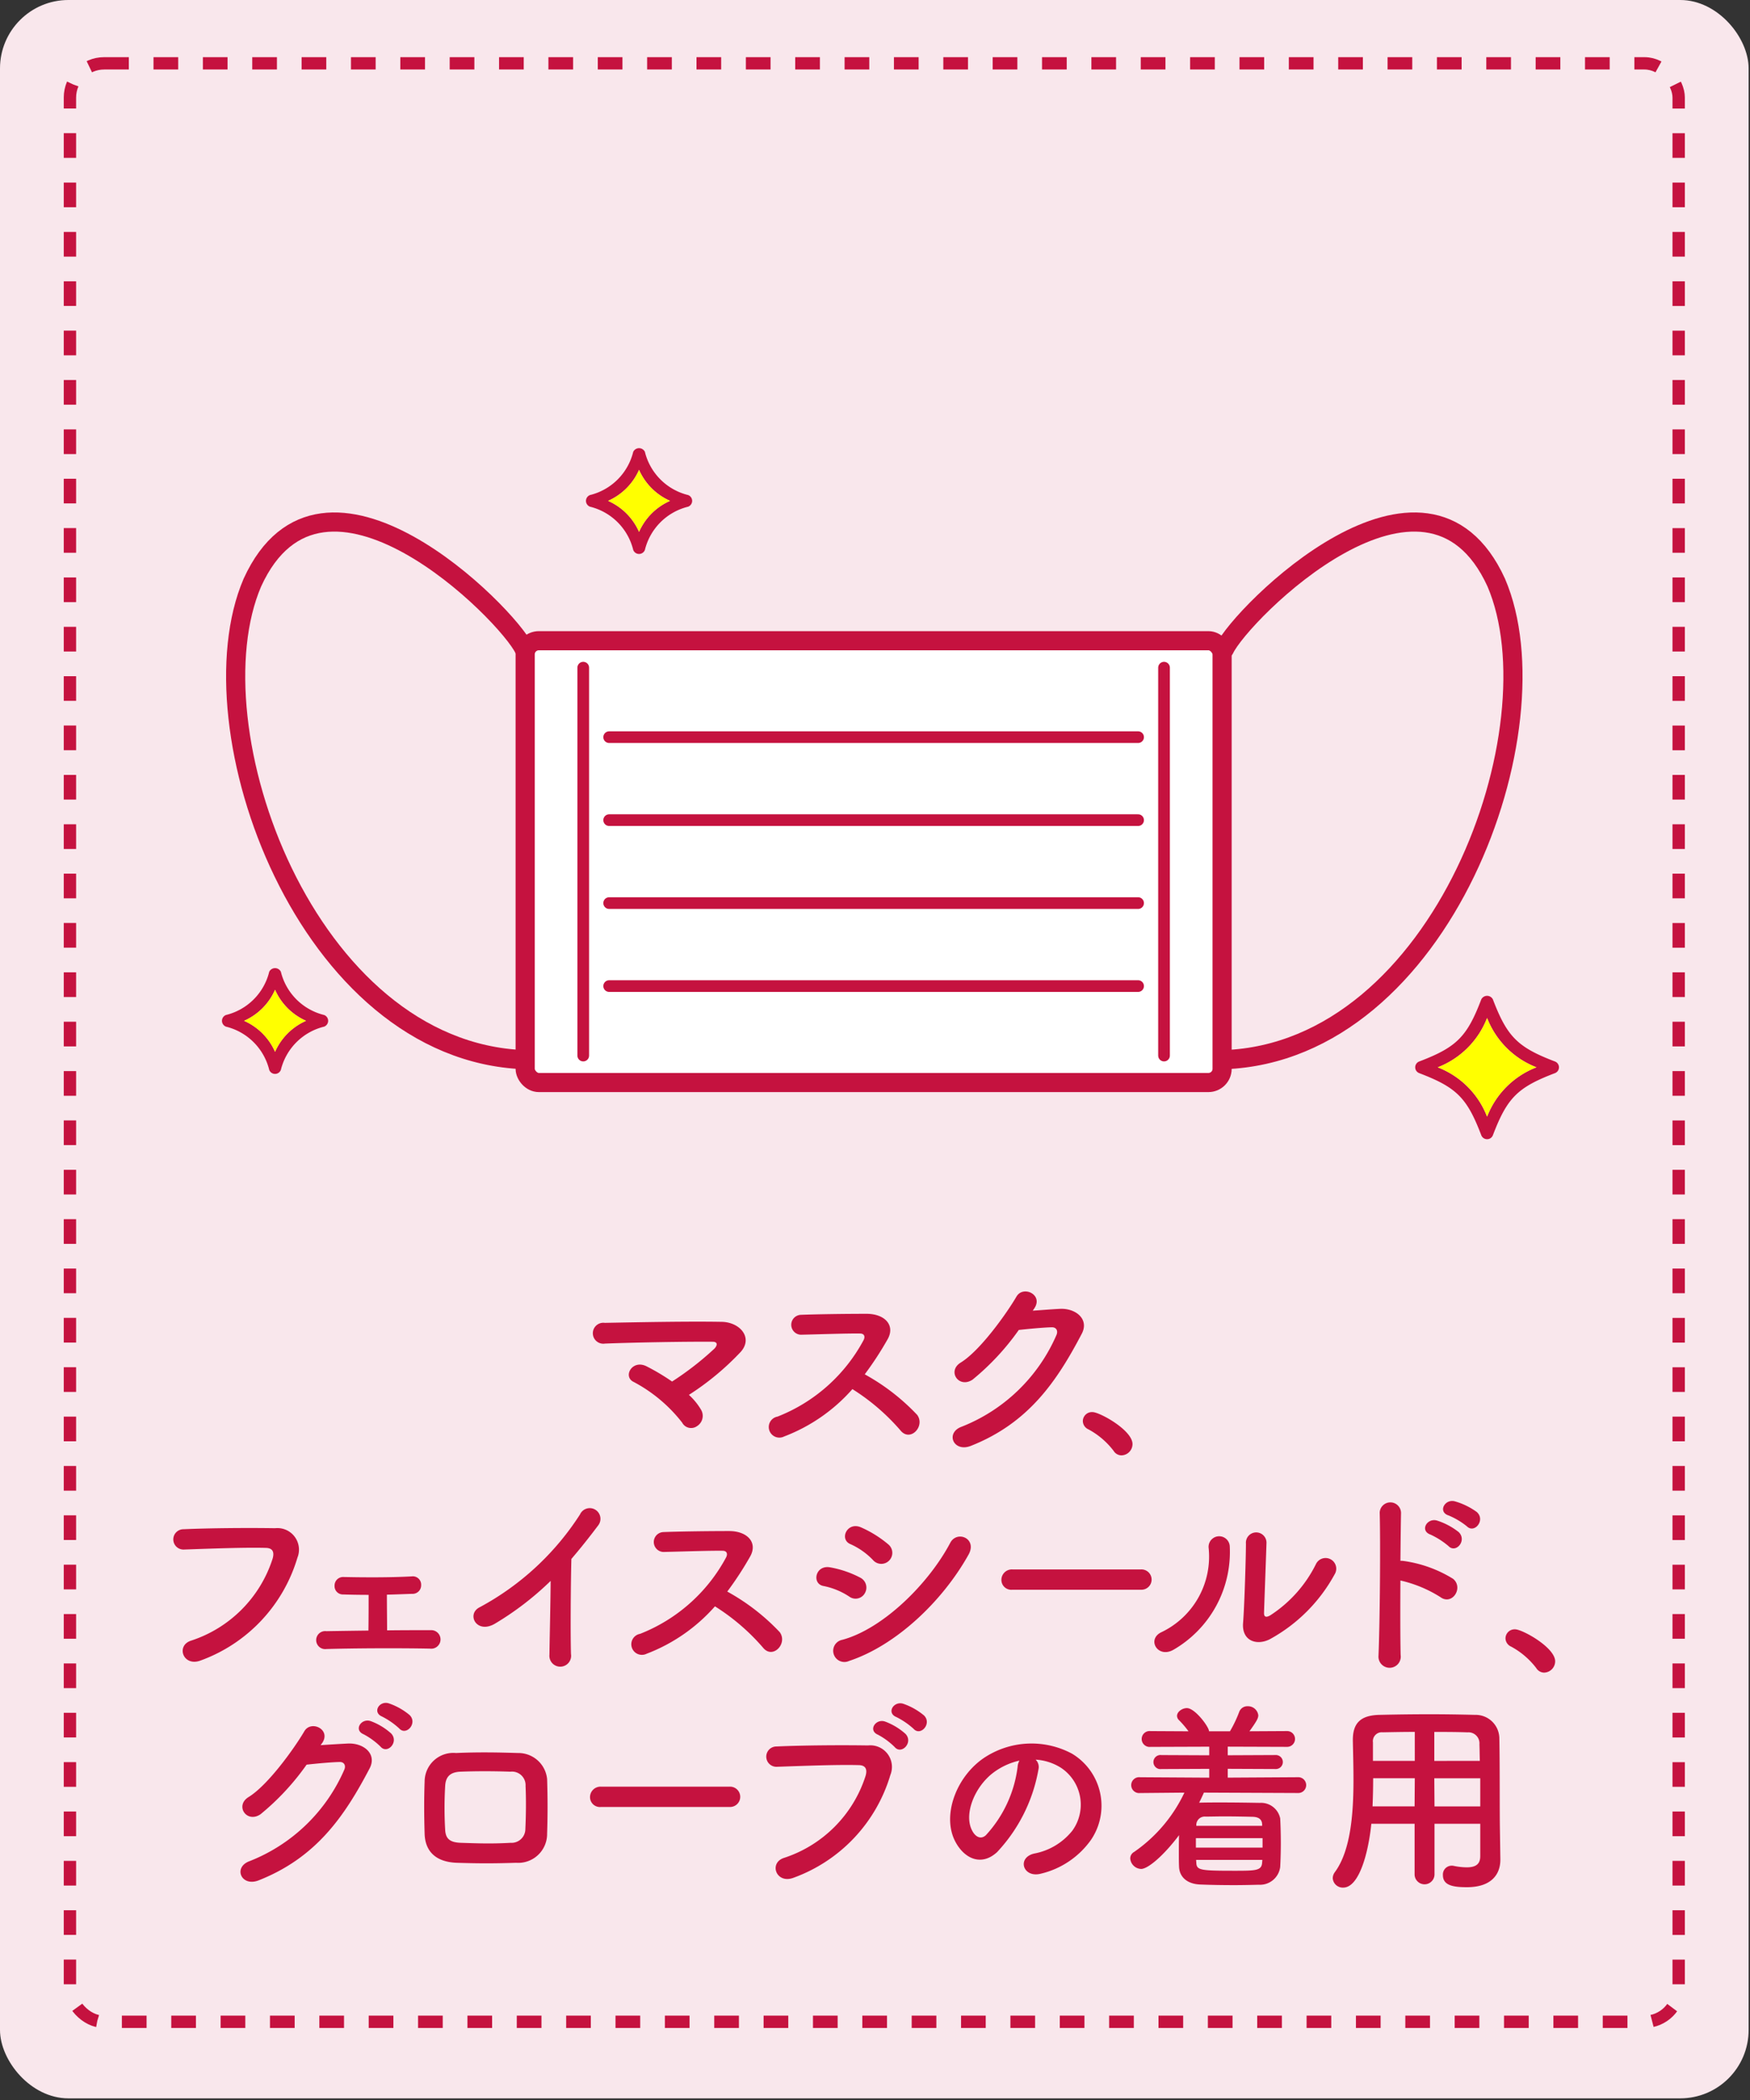 <svg id="レイヤー_1" data-name="レイヤー 1" xmlns="http://www.w3.org/2000/svg" viewBox="0 0 145 174"><rect x="0" y="0" width="145" height="174" fill="#333333" stroke="none"/><defs><style>.cls-1{fill:#f9e7ec;}.cls-2,.cls-4,.cls-5{fill:none;stroke:#c5123f;}.cls-2{stroke-miterlimit:10;stroke-width:1.022px;stroke-dasharray:2.045;}.cls-3{fill:#fff;}.cls-4,.cls-5{stroke-linecap:round;stroke-linejoin:round;}.cls-4{stroke-width:1.586px;}.cls-5{stroke-width:0.968px;}.cls-6{fill:#c5123f;}.cls-7{fill:#ff0;}</style></defs><rect class="cls-1" width="144.886" height="173.864" rx="5.669"/><rect class="cls-2" x="5.795" y="5.248" width="133.295" height="162.273" rx="2.835"/><rect class="cls-3" x="43.514" y="53.088" width="57.746" height="36.607" rx="1.135"/><rect class="cls-4" x="43.514" y="53.088" width="57.746" height="36.607" rx="1.135"/><path class="cls-4" d="M43.425,87.8c-18.045-.687-27.669-27.5-22.514-39.528,5.844-12.8,21.139,2.578,22.514,5.5"/><path class="cls-4" d="M101.461,87.8c18.045-.687,27.67-27.5,22.514-39.528-5.843-12.8-21.139,2.578-22.514,5.5"/><line class="cls-5" x1="48.326" y1="55.321" x2="48.326" y2="87.461"/><line class="cls-5" x1="96.448" y1="55.321" x2="96.448" y2="87.461"/><line class="cls-5" x1="50.474" y1="61.079" x2="94.299" y2="61.079"/><line class="cls-5" x1="50.474" y1="67.954" x2="94.299" y2="67.954"/><line class="cls-5" x1="50.474" y1="74.828" x2="94.299" y2="74.828"/><line class="cls-5" x1="50.474" y1="81.703" x2="94.299" y2="81.703"/><path class="cls-6" d="M123.216,94.391h0a.519.519,0,0,1-.483-.332c-1.18-3.1-2.045-3.962-5.141-5.142a.517.517,0,0,1,0-.965c3.1-1.181,3.961-2.046,5.141-5.141a.538.538,0,0,1,.965,0c1.181,3.095,2.046,3.96,5.142,5.141a.517.517,0,0,1,0,.965c-3.1,1.18-3.961,2.045-5.142,5.142A.517.517,0,0,1,123.216,94.391Zm-4.088-5.956a7.151,7.151,0,0,1,4.088,4.087,7.148,7.148,0,0,1,4.088-4.087,7.158,7.158,0,0,1-4.088-4.088A7.158,7.158,0,0,1,119.128,88.435Z"/><path class="cls-6" d="M52.95,45.9h0a.515.515,0,0,1-.482-.333,4.888,4.888,0,0,0-3.584-3.584.516.516,0,0,1,0-.964,4.888,4.888,0,0,0,3.584-3.584.538.538,0,0,1,.965,0,4.887,4.887,0,0,0,3.584,3.584.516.516,0,0,1,0,.964,4.886,4.886,0,0,0-3.584,3.585A.518.518,0,0,1,52.95,45.9Zm-2.568-4.4a5.014,5.014,0,0,1,2.568,2.569A5.016,5.016,0,0,1,55.519,41.5a5.014,5.014,0,0,1-2.569-2.568A5.013,5.013,0,0,1,50.382,41.5Z"/><path class="cls-6" d="M22.79,88.981h0a.515.515,0,0,1-.482-.332,4.89,4.89,0,0,0-3.584-3.584.517.517,0,0,1,0-.965,4.887,4.887,0,0,0,3.584-3.583.537.537,0,0,1,.964,0A4.887,4.887,0,0,0,26.856,84.1a.516.516,0,0,1,0,.965,4.889,4.889,0,0,0-3.585,3.584A.515.515,0,0,1,22.79,88.981Zm-2.568-4.4a5.016,5.016,0,0,1,2.568,2.568,5.018,5.018,0,0,1,2.569-2.568,5.016,5.016,0,0,1-2.569-2.569A5.018,5.018,0,0,1,20.222,84.583Z"/><path class="cls-6" d="M58.083,116.8a1,1,0,0,1-.323,1.36.84.84,0,0,1-1.241-.289,12.472,12.472,0,0,0-4.012-3.366c-.934-.442-.118-1.9,1.071-1.292a18.06,18.06,0,0,1,2.108,1.258,25.1,25.1,0,0,0,3.5-2.719c.221-.222.357-.579-.153-.579-2.125-.017-6.273.051-8.908.153a.868.868,0,1,1-.016-1.717c2.668-.05,6.85-.135,9.672-.085,1.529.018,2.634,1.31,1.6,2.482a22.721,22.721,0,0,1-4.3,3.57A5.3,5.3,0,0,1,58.083,116.8Z"/><path class="cls-6" d="M64.969,119.024a.877.877,0,1,1-.544-1.648,13.815,13.815,0,0,0,7.122-6.324c.154-.289.085-.56-.288-.56-1.071-.017-3.417.068-4.913.1a.825.825,0,0,1,0-1.648c1.241-.051,3.739-.085,5.457-.085,1.53,0,2.4.969,1.733,2.124a27.05,27.05,0,0,1-1.887,2.89A17.655,17.655,0,0,1,76,117.24c.68.952-.595,2.278-1.394,1.275a17.686,17.686,0,0,0-3.978-3.417A14.338,14.338,0,0,1,64.969,119.024Z"/><path class="cls-6" d="M85.572,108.6c.731-.05,1.564-.118,2.244-.152,1.309-.068,2.448.85,1.819,2.056-2.074,3.961-4.42,7.412-9.2,9.3-1.445.561-2.142-1.105-.731-1.6a14.269,14.269,0,0,0,7.836-7.6c.136-.322,0-.646-.408-.629-.714.018-1.955.137-2.719.222a20.632,20.632,0,0,1-3.825,4.113c-1.139.765-2.142-.7-.986-1.411,1.632-1,3.842-4.131,4.623-5.473.562-.952,2.261-.136,1.462,1Z"/><path class="cls-6" d="M92.271,120.214a6.486,6.486,0,0,0-2.091-1.784.765.765,0,0,1-.459-.68.756.756,0,0,1,.8-.748c.595,0,3.315,1.5,3.315,2.651a.94.94,0,0,1-.918.935A.774.774,0,0,1,92.271,120.214Z"/><path class="cls-6" d="M15.838,135.937a10.518,10.518,0,0,0,6.748-6.783c.136-.459.085-.883-.544-.9-1.666-.05-4.351.052-6.8.137a.842.842,0,1,1-.034-1.683c2.244-.1,5.422-.12,7.581-.085a1.788,1.788,0,0,1,1.853,2.447,13,13,0,0,1-8.023,8.516C15.175,138.129,14.546,136.345,15.838,135.937Z"/><path class="cls-6" d="M28.435,132.112a.689.689,0,0,1-.714-.731.706.706,0,0,1,.748-.714c1.632.034,3.791.051,5.644-.051a.69.69,0,0,1,.782.714.708.708,0,0,1-.748.731c-.578.017-1.326.051-2.091.068,0,.969.017,2.176.017,2.958,1.326-.017,2.635-.017,3.689-.017a.769.769,0,1,1-.137,1.53c-2.651-.051-6.221-.035-8.583.034a.746.746,0,1,1,0-1.479c.935-.017,2.175-.034,3.484-.051.017-.884.017-2.227.017-2.958C29.71,132.146,28.928,132.129,28.435,132.112Z"/><path class="cls-6" d="M41.049,134.509c-1.564.952-2.447-.782-1.292-1.343a22.579,22.579,0,0,0,8.3-7.683.886.886,0,1,1,1.513.9c-.765,1.02-1.5,1.937-2.227,2.787-.05,1.734-.085,6.188-.033,7.888a.9.9,0,1,1-1.785.05c.017-1.359.085-4.13.1-6.119A24.853,24.853,0,0,1,41.049,134.509Z"/><path class="cls-6" d="M53.579,137.024a.877.877,0,1,1-.544-1.648,13.822,13.822,0,0,0,7.122-6.324c.153-.289.085-.56-.289-.56-1.071-.017-3.417.068-4.912.1a.825.825,0,0,1,0-1.648c1.24-.051,3.739-.085,5.456-.085,1.53,0,2.4.969,1.734,2.124a27.2,27.2,0,0,1-1.887,2.89,17.649,17.649,0,0,1,4.351,3.366c.681.952-.594,2.278-1.393,1.275a17.686,17.686,0,0,0-3.978-3.417A14.353,14.353,0,0,1,53.579,137.024Z"/><path class="cls-6" d="M70.357,132.282a5.949,5.949,0,0,0-2.107-.867c-1.02-.17-.7-1.785.543-1.547a8.588,8.588,0,0,1,2.482.85.92.92,0,0,1,.392,1.275A.881.881,0,0,1,70.357,132.282Zm0,5.338a.927.927,0,1,1-.561-1.751c3.383-.918,7.157-4.658,8.942-8.04.56-1.055,2.261-.357,1.512.985C78.075,132.707,74.216,136.345,70.357,137.62Zm1.972-8.364a5.928,5.928,0,0,0-1.852-1.308c-.97-.391-.289-1.9.866-1.394a9.325,9.325,0,0,1,2.261,1.41.911.911,0,1,1-1.275,1.292Z"/><path class="cls-6" d="M83.873,131.721a.819.819,0,0,1-.9-.816.867.867,0,0,1,.9-.867H94.548a.842.842,0,1,1,0,1.683Z"/><path class="cls-6" d="M96.266,135.223a6.942,6.942,0,0,0,3.876-6.987.878.878,0,1,1,1.751-.135,9.363,9.363,0,0,1-4.675,8.6C95.909,137.433,94.974,135.8,96.266,135.223Zm8.924.611c-1.105.544-2.312.1-2.192-1.359.118-1.53.237-5.576.237-6.579a.853.853,0,1,1,1.7,0c-.017.664-.187,5.151-.2,5.729-.017.374.187.408.51.221a10.728,10.728,0,0,0,3.791-4.25.884.884,0,1,1,1.547.85A13.466,13.466,0,0,1,105.19,135.834Z"/><path class="cls-6" d="M116.053,137.126a.924.924,0,1,1-1.835.069c.118-2.754.17-9.418.1-11.865a.884.884,0,0,1,1.767.017c-.017.833-.034,2.312-.05,3.977a1.748,1.748,0,0,1,.289.017,10.517,10.517,0,0,1,4.079,1.479c.884.748-.085,2.227-1.054,1.513a10.542,10.542,0,0,0-3.314-1.377C116.02,133.3,116.02,135.75,116.053,137.126Zm2.465-9.978c-.9-.322-.272-1.41.561-1.155a5.68,5.68,0,0,1,1.785.952c.714.7-.238,1.8-.85,1.156A6.445,6.445,0,0,0,118.518,127.148Zm1.513-1.58c-.918-.289-.323-1.394.51-1.173a5.81,5.81,0,0,1,1.819.884c.748.663-.187,1.819-.816,1.19A6.146,6.146,0,0,0,120.031,125.568Z"/><path class="cls-6" d="M127.291,138.214a6.486,6.486,0,0,0-2.091-1.784.765.765,0,0,1-.459-.68.756.756,0,0,1,.8-.748c.595,0,3.315,1.5,3.315,2.651a.94.94,0,0,1-.918.935A.774.774,0,0,1,127.291,138.214Z"/><path class="cls-6" d="M26.564,144.6c.731-.05,1.564-.1,2.244-.135,1.309-.068,2.448.849,1.819,2.056-2.074,3.961-4.419,7.395-9.2,9.282-1.445.561-2.142-1.1-.731-1.6a14.239,14.239,0,0,0,7.836-7.581c.136-.322,0-.646-.408-.628-.713.017-1.955.135-2.719.22a20.585,20.585,0,0,1-3.825,4.114c-1.139.765-2.142-.714-.986-1.428,1.632-1,3.842-4.113,4.624-5.456.561-.952,2.26-.136,1.462,1Zm3.57-.9c-.867-.357-.187-1.377.595-1.088a5.259,5.259,0,0,1,1.683,1.02c.663.714-.323,1.751-.884,1.088A6.011,6.011,0,0,0,30.134,143.7Zm1.547-1.462c-.867-.34-.255-1.36.544-1.1a5.426,5.426,0,0,1,1.717.969c.68.68-.289,1.751-.867,1.105A6.19,6.19,0,0,0,31.681,142.242Z"/><path class="cls-6" d="M42.766,154.345c-2.108.068-3.281.051-4.93,0-1.734-.068-2.6-.952-2.652-2.38-.051-1.683-.051-2.907,0-4.369a2.378,2.378,0,0,1,2.6-2.346c1.9-.084,3.485-.05,5.133,0a2.39,2.39,0,0,1,2.415,2.159c.05,1.547.05,3.06,0,4.522A2.393,2.393,0,0,1,42.766,154.345Zm.781-6.358a1.126,1.126,0,0,0-1.257-1.19c-1.462-.05-2.8-.05-4.131,0-.952.035-1.241.51-1.275,1.207a31.558,31.558,0,0,0,0,3.587c.034.748.374,1.071,1.309,1.1,1.547.051,2.567.085,4.114,0a1.148,1.148,0,0,0,1.223-1.139C43.582,150.435,43.6,149.126,43.547,147.987Z"/><path class="cls-6" d="M49.788,149.721a.819.819,0,0,1-.9-.816.867.867,0,0,1,.9-.867H60.462a.842.842,0,1,1,0,1.683Z"/><path class="cls-6" d="M64.969,153.937a10.518,10.518,0,0,0,6.748-6.783c.136-.459.085-.883-.544-.9-1.666-.05-4.351.052-6.8.137a.842.842,0,1,1-.034-1.683c2.243-.1,5.422-.12,7.581-.085a1.788,1.788,0,0,1,1.853,2.447,13,13,0,0,1-8.024,8.516C64.306,156.129,63.677,154.345,64.969,153.937Zm7.785-10.2c-.867-.357-.187-1.377.595-1.088a5.259,5.259,0,0,1,1.683,1.02c.663.714-.34,1.75-.9,1.088A5.911,5.911,0,0,0,72.754,143.738Zm1.53-1.462c-.867-.34-.238-1.36.561-1.105a5.437,5.437,0,0,1,1.717.969c.68.68-.29,1.751-.867,1.105A6.3,6.3,0,0,0,74.284,142.276Z"/><path class="cls-6" d="M86.049,146.577a13.391,13.391,0,0,1-3.434,6.884c-1.309,1.206-2.737.544-3.485-.918-1.07-2.108.068-5.27,2.346-6.851a7.1,7.1,0,0,1,7.343-.39,5.03,5.03,0,0,1,1.581,7.139,7.1,7.1,0,0,1-4.148,2.805c-1.495.391-2.022-1.326-.56-1.666a5.273,5.273,0,0,0,3.162-1.9,3.669,3.669,0,0,0-.936-5.2,4.407,4.407,0,0,0-2.107-.681A.851.851,0,0,1,86.049,146.577Zm-3.774.322c-1.581,1.225-2.431,3.485-1.717,4.794.255.493.7.748,1.122.374a10.214,10.214,0,0,0,2.635-5.661,1.211,1.211,0,0,1,.153-.527A5.633,5.633,0,0,0,82.275,146.9Z"/><path class="cls-6" d="M99.751,148.531c-.119.272-.255.561-.391.833h.068c.561-.017,1.19-.017,1.819-.017,1.037,0,2.125.017,3.145.034a1.615,1.615,0,0,1,1.682,1.292c.034.663.051,1.343.051,2.023s-.017,1.343-.051,1.989a1.687,1.687,0,0,1-1.768,1.479c-.645.017-1.343.033-2.039.033-.969,0-1.938-.016-2.788-.051-1.139-.034-1.751-.646-1.785-1.461-.017-.374-.017-.731-.017-1.1,0-.51,0-1.037.017-1.53-1.292,1.717-2.584,2.8-3.145,2.8a.937.937,0,0,1-.9-.866.617.617,0,0,1,.323-.544,12.412,12.412,0,0,0,4.165-4.913l-3.672.034a.659.659,0,1,1,0-1.309l5.729.035v-.731l-3.961.017a.584.584,0,1,1,0-1.157l3.961.018v-.714l-4.861.017a.659.659,0,1,1,0-1.309l3.144.017a8.233,8.233,0,0,0-.782-.918.5.5,0,0,1-.17-.357c0-.34.425-.646.816-.646.68,0,1.836,1.564,1.836,1.921h1.734a10.372,10.372,0,0,0,.764-1.6.716.716,0,0,1,.7-.476.858.858,0,0,1,.883.748c0,.238-.119.476-.731,1.326l3.094-.017a.655.655,0,1,1,0,1.309l-4.895-.017v.714l3.944-.018a.58.58,0,1,1,0,1.157l-3.944-.017v.731l5.8-.035a.656.656,0,1,1,0,1.309Zm4.861,3.774H99.088v.782h5.524Zm-.017,1.8h-5.49l.017.2c.017.646.255.7,3.094.7,1.852,0,2.328,0,2.363-.7Zm-.016-2.941c-.017-.391-.256-.612-.783-.629-.731-.017-1.58-.034-2.362-.034-.561,0-1.105.017-1.547.017a.7.7,0,0,0-.765.646v.119h5.457Z"/><path class="cls-6" d="M122.649,151.115h-3.79v4.216a.825.825,0,0,1-1.649,0v-4.216h-3.587c-.221,2.244-.969,5.286-2.329,5.286a.833.833,0,0,1-.867-.781.865.865,0,0,1,.171-.494c1.325-1.784,1.547-4.9,1.547-7.648,0-1.207-.035-2.33-.052-3.264v-.051c0-1.411.663-2.04,2.21-2.074,1.462-.034,2.805-.051,4.165-.051,1.19,0,2.4.017,3.74.051a1.965,1.965,0,0,1,2.022,1.887c.051,2.5.017,5.881.051,7.751l.034,2.329v.034c0,1.19-.714,2.278-2.771,2.278-1.122,0-1.988-.137-1.988-1a.727.727,0,0,1,.731-.782.641.641,0,0,1,.17.017,5.512,5.512,0,0,0,1.07.119c.867,0,1.122-.357,1.122-.935Zm-5.422-3.774h-3.451c0,.748-.017,1.547-.051,2.329h3.485Zm0-3.841c-.867,0-1.751.017-2.652.034a.739.739,0,0,0-.816.833V145.9h3.468Zm5.388,2.4c-.017-.492-.017-.968-.034-1.376a.911.911,0,0,0-.986-.986c-.918-.034-1.835-.034-2.753-.034v2.4Zm.034,1.445h-3.807l.017,2.329h3.79Z"/><path class="cls-7" d="M20.222,84.583a5.016,5.016,0,0,1,2.568,2.568,5.018,5.018,0,0,1,2.569-2.568,5.016,5.016,0,0,1-2.569-2.569A5.018,5.018,0,0,1,20.222,84.583Z"/><path class="cls-7" d="M119.128,88.435a7.151,7.151,0,0,1,4.088,4.087,7.148,7.148,0,0,1,4.088-4.087,7.158,7.158,0,0,1-4.088-4.088A7.158,7.158,0,0,1,119.128,88.435Z"/><path class="cls-7" d="M50.382,41.5a5.014,5.014,0,0,1,2.568,2.569A5.016,5.016,0,0,1,55.519,41.5a5.014,5.014,0,0,1-2.569-2.568A5.013,5.013,0,0,1,50.382,41.5Z"/></svg>